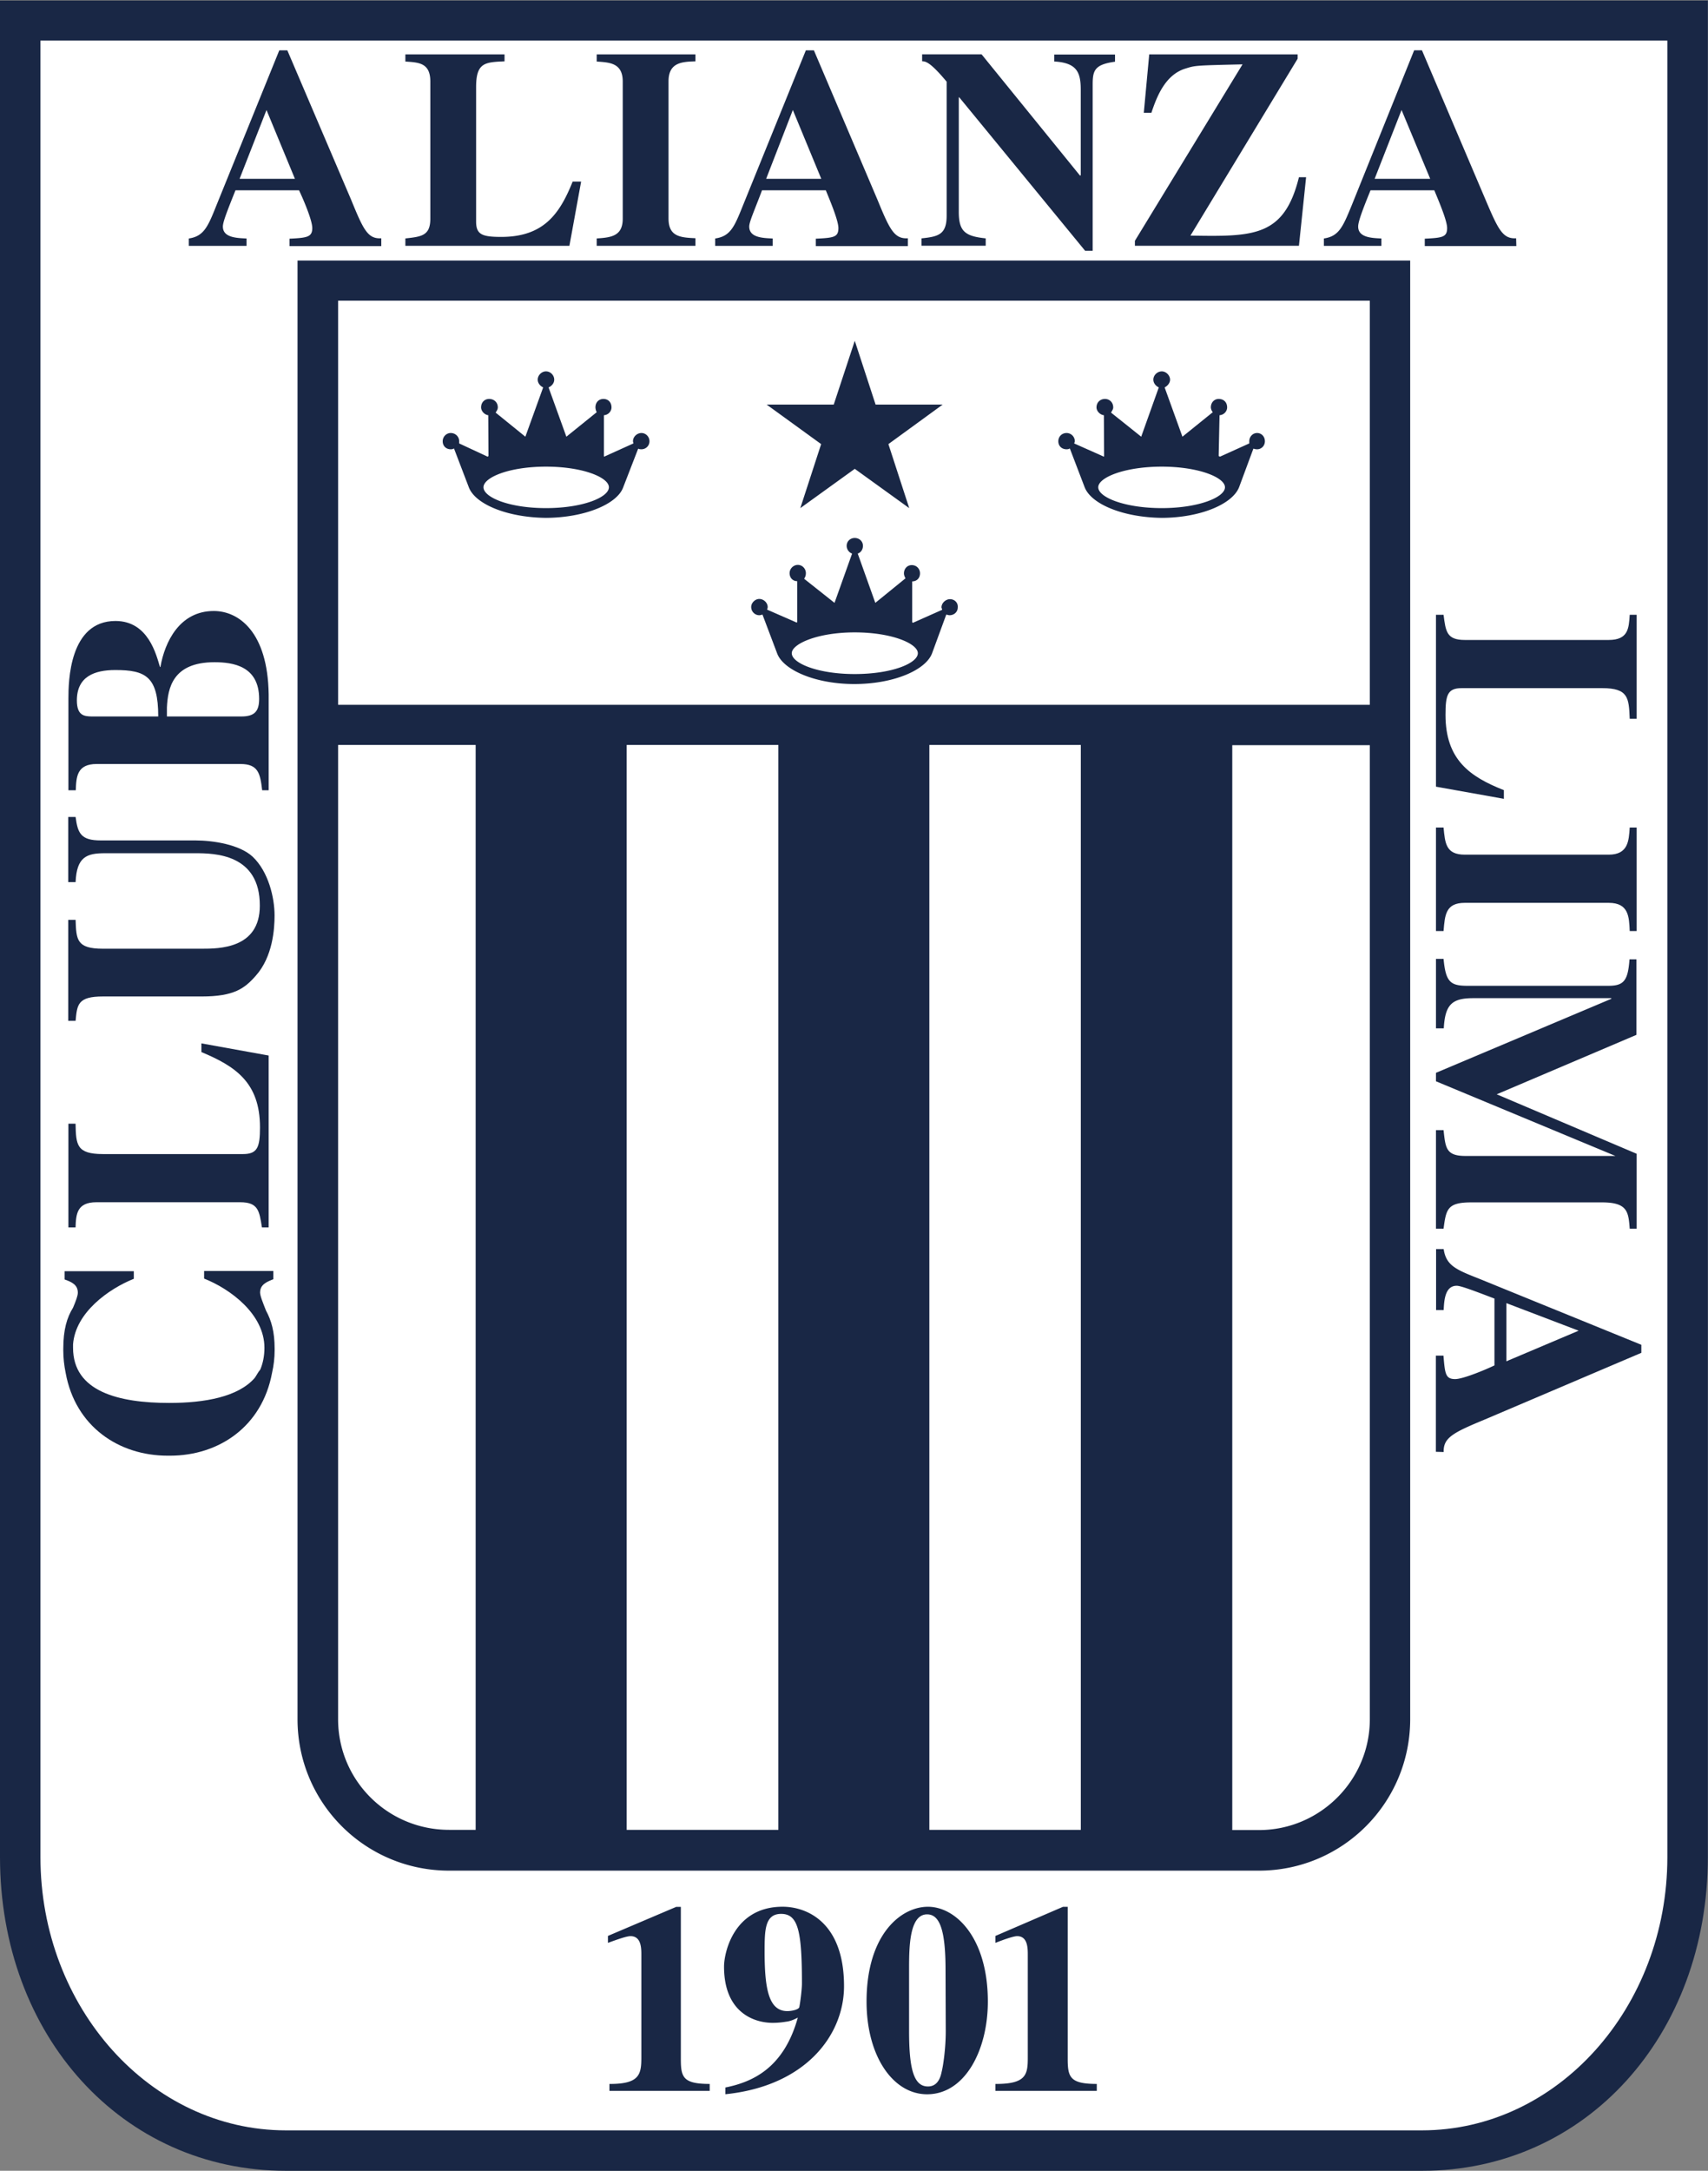 <svg xmlns="http://www.w3.org/2000/svg" xmlns:xlink="http://www.w3.org/1999/xlink" viewBox="0 0 1049.3 1333.3" xmlns:v="https://vecta.io/nano"><rect x="0" y="0" width="1049.3" height="1333.3" fill="#808080" stroke="none"/><g transform="matrix(1.333 0 0 -1.333 0 1333.333)"><defs><path id="A" d="M-131.2-166.7H918.1v1333.3H-131.2z"/></defs><clipPath id="B"><use xlink:href="#A"/></clipPath><g clip-path="url(#B)"><path d="M0 1000V144.6C0 62.2 56.4 0 131.8 0h523.6c75.3 0 131.7 62.3 131.7 144.6V1000H0z" fill="#192745"/><path d="M131.74 18.639c-62.3 0-113.1 56.5-113.1 125.9v837h749.8v-837c0-69.4-50.8-125.9-113.1-125.9h-523.6z" fill="#fff"/><g fill="#192745"><path d="M126.57 378.412v.4c0 7.8-1.5 13-4 17.6-1.4 3.6-2.7 6.7-2.7 8.3 0 3.6 3 4.9 6.1 6.1v3.8h-31.9v-3.5c11.9-4.7 27.8-16.3 27.8-31.9 0-3.8-.7-7.1-1.9-10-1.1-1.3-1.6-2.5-2.6-3.9-7.6-8.7-22.9-11.5-39.4-11.5-23.2 0-44.3 5.2-44.3 25.4v1.6c1.1 14.7 16.5 25.6 28 30.2v3.5h-31.9v-3.8c3.4-1.2 6.1-2.5 6.1-6.1 0-1.4-.9-3.8-2.2-6.9-2.8-4.5-4.5-10.1-4.5-18.9v-.4-.5c0-3.4.4-6.9 1.1-10.3 4.5-24.7 24.5-38.1 47-38.1h.7.4c22.5 0 42.4 13.4 47 38.1.8 3.5 1.2 7 1.2 10.4v.4h0zm-2.749 135.477v-79.2h-3.1c-1.2 7.6-1.7 11.6-10 11.6h-66.3c-9 0-9.4-5.5-9.6-11.6h-3.3v47.8h3.3c.2-9.7.4-14 12.6-14h64.6c6.6 0 7.8 3.1 7.8 12.3 0 20.8-11.5 28.2-27 34.7v4l31-5.6zm-88.98 109.915c1-7.6 2.5-10.8 11.6-10.8h43.6c8.2 0 20.4-1.9 26.4-7.5 7.3-6.9 10.1-18.9 10.1-27.1 0-6.1-.8-19-8.7-27.8-5.1-5.8-10-9.5-24.8-9.5h-45.6c-11.6 0-11.9-3.7-12.6-11.2h-3.4v46.5h3.4c.3-9.2.5-13.3 12.6-13.3h45.5c8 0 26.8 0 26.8 19.8.1 23.9-20.9 24.2-29.7 24.2h-41.7c-8.3 0-13-1.6-13.5-13.3h-3.4v30h3.4 0zm42.087 46.313v4.1c.4 8.9 2.6 20.9 21.9 20.9 8.5 0 20.6-1.7 20.6-16.9 0-5.6-2-8.1-8.2-8.1h-34.3 0zm-34.7 0c-3.2.1-6.8.2-6.8 7.4 0 11 8.1 14 17.7 14 14 0 19.8-3 19.8-21.4h-30.7 0zm81.6-34v44.1c-.4 29-13.9 38.5-25.3 38.5-15.8 0-22.6-14.3-24.6-25.8h-.2c-1.7 5.5-5.3 21.2-20.5 21.2-21.3 0-21.7-27.9-21.7-35.8v-42.2h3.4c.2 6.3.6 12.1 9.6 12.1h66.3c8.3 0 9.1-4.5 10-12.1h3 0zm537.968 1.653v79.2h3.5c1-7.7 1.4-11.6 9.8-11.6h66.3c9 0 9.3 5.3 9.7 11.6h3.2v-47.9h-3.2c-.4 9.6-.6 14.1-12.7 14.1h-64.7c-6.6 0-7.5-3.2-7.5-12.3 0-20.7 11.2-28.5 26.9-34.7v-4l-31.3 5.6zm0-66.527v47.7h3.5c.7-7.3 1.1-12.5 9.8-12.5h66.3c9 0 9.3 6.4 9.7 12.5h3.2v-47.7h-3.2c-.3 6.5-.4 13-9.7 13h-66.3c-8.8 0-9.2-5.5-9.8-13h-3.5z"/><path d="M661.796 434.122v45.4h3.5c.9-8.2 1.1-11.9 10.1-11.9h69.1l-82.7 34.4v3.9l80.8 34.1v.3h-63.6c-9.7 0-13-2.8-13.6-13.9h-3.6v32h3.5c1-10.6 3.1-12.4 11-12.4h65c7.1 0 9 2.4 9.7 12.2h3.2v-34.8l-64.4-27.4 64.5-27.4v-34.5h-3.2c-.6 7.6-.9 12.1-12.7 12.1h-60.4c-11 0-11.5-3.2-12.7-12.1h-3.5 0zm32.455-34.319l33.3-12.7-33.3-14.1v26.8zm-28.9-68.6c-.2 6.6 4.3 8.9 19 15l72.1 30.7v3.7l-74.9 30.5c-10.4 4.1-15.1 6-16.2 13.6h-3.5v-28.1h3.5c.2 4.7.7 11.2 6 11.2 1.9 0 7.7-2.2 17.4-5.9v-30.8c-4.4-2.1-14.5-6.3-18.1-6.3-4.5 0-4.7 2.5-5.4 10.8h-3.5v-44.3l3.6-.1h0zM327.18 36.829h-46.3v3.2c14-.1 14.7 4.5 14.7 12.3v47.1c0 3.1 0 8.7-5 8.7-1.8 0-6-1.5-10.4-3.1v3.2l31.5 13.4h2.1v-70.1c0-8.4 1-11.5 13.3-11.5v-3.2m25.311 64.052c0 9.7 0 17.5 7.6 17.5 7.8 0 9.6-7.7 9.6-32 0-2.9-.8-9-1.2-10.9-.2-1.2-3.5-1.9-5.6-1.9-8.3.1-10.4 9.6-10.4 27.3m-18.1-65.6c37.2 3.8 54.7 27.4 54.7 49.8 0 29.5-17.2 36.6-28.3 36.6-22.4 0-27-21-27-27.6 0-21.2 13.9-25.9 22.4-25.9a35.43 35.43 0 0 1 6 .5c1.9.2 3.5.8 5.6 1.9-6.5-23.4-21-29.7-33.4-32.2v-3.1m101.581 29.083c0-8.1-1.2-16.1-1.9-18.8-.5-2.5-1.8-6.7-6.3-6.7-6.5 0-8.7 7.9-8.7 25.5v28.3c0 9.9 0 25.5 8.3 25.5 5.8 0 8.5-7.2 8.5-25.5l.1-28.3zm-36.5 13.6c0-25 12.1-42.7 27.9-42.7 17.5 0 28 20.4 28 42.7 0 29.3-14.7 43.7-27.6 43.7-12.5 0-28.3-12.8-28.3-43.7m105.906-41.135h-46.5v3.2c14.4-.1 14.9 4.5 14.9 12.3v47.1c0 3.1 0 8.7-4.9 8.7-1.6 0-6-1.5-10-3.1v3.2l31.1 13.4h2.2v-70.1c0-8.4 1.1-11.5 13.4-11.5v-3.2zM110.42 917.862l12.4 31.7 13.1-31.7h-25.5zm65.3-27.4c-6.3-.4-8.3 4.1-14 18l-29.3 68.6h-3.7l-29-71.5c-3.9-9.8-5.8-14.2-12.7-15.2v-3.4h26.6v3.4c-4.6.2-10.9.4-10.9 5.5 0 2.2 2.1 7.4 5.8 16.7h29.3c2-4.2 6.1-13.8 6.1-17.4 0-4.2-2.5-4.5-10.5-4.9v-3.4h42.3v3.6m86.706-3.475h-75.6v3.4c7.5.8 11.5 1.3 11.5 9.1v63.2c0 8.6-5.3 8.8-11.5 9.2v3.3h45.7v-3.2c-9.1-.4-13.1-.6-13.1-11.9v-61.9c0-6 2.7-7.1 11.6-7.1 19.7 0 27 10.8 32.9 25.5h3.9l-5.4-29.6zm58.08 0h-45.5v3.4c6.9.4 12 1.2 12 9.1v63.2c0 8.6-6.1 8.8-12 9.2v3.3h45.5v-3.2c-6-.2-12.4-.4-12.4-9.2v-63.2c0-8.3 5.3-8.8 12.4-9.1v-3.5m32.594 30.875l12.3 31.7 13.1-31.7h-25.4zm65.3-27.4c-6.3-.4-8.4 4.1-14.1 18l-29.2 68.6h-3.7l-29-71.5c-3.9-9.7-5.7-14.2-12.8-15.2v-3.4h26.5v3.4c-4.6.2-10.8.4-10.8 5.5 0 2.2 2.4 7.4 5.9 16.7h29.4c1.7-4.2 5.8-13.8 5.8-17.4 0-4.2-2.1-4.5-10.4-4.9v-3.4h42.4v3.6h0zm6.284-.048c7.7.8 11.6 1.7 11.6 10.4v61.8c-7.5 9-9.7 9.4-11.3 9.4v3.2h27.4l45.3-55.8h.4v39.5c0 7.9-1.7 12.4-12.2 13v3.2h28v-3.3c-9.5-1.3-10.3-4.1-10.3-10.6v-76.5h-3.5l-58 70.7h-.2v-52.3c-.1-9.4 2.7-11.7 12.4-12.7v-3.4h-29.6v3.4m173.965-3.427h-75.6v2.3l49.6 81.3c-21.7-.5-21.7-.5-26.2-1.9-9.7-2.9-13.5-13.6-15.8-20.4h-3.5l2.5 26.9h68.4v-2l-49.4-81.5c29.1-.5 43.2-.6 50 26.9h3.3l-3.3-31.6zm34.893 30.875l12.4 31.7 13.2-31.7h-25.6zm65.2-27.4c-6.2-.4-8.3 4.1-14.2 18l-29.2 68.6h-3.6l-28.8-71.5c-4-9.7-5.8-14.2-12.8-15.2v-3.4h26.5v3.4c-4.4.2-10.7.4-10.7 5.5 0 2.2 1.9 7.4 5.7 16.7h29.4c1.7-4.2 5.9-13.8 5.9-17.4 0-4.2-2.2-4.5-10.3-4.9v-3.4h42.2l-.1 3.6h0z"/><path d="M295.624 800.73c-2 0-3.9-1.7-3.9-3.8 0-.3.2-.7.2-1l-13.5-6.1-.1.3v18.8c1.9.1 3.5 1.7 3.5 3.6 0 2.4-1.6 3.9-3.7 3.9s-3.7-1.5-3.7-3.9c0-.5.2-1.6.6-2.2l-14-11.3-8.2 22.7c1.5.7 2.6 2 2.6 3.6 0 1.9-1.6 3.8-3.8 3.8-2 0-3.8-1.8-3.8-3.8 0-1.6 1.1-2.9 2.5-3.6l-8.2-22.7-13.7 11.1c.5.8 1 1.5 1 2.4 0 2.4-1.8 3.9-4 3.9-2 0-3.7-1.5-3.7-3.9 0-1.7 1.6-3.4 3.3-3.6l.1-18.8-.4-.3-13.1 6.1v1c0 2.1-1.7 3.8-3.9 3.8-2 0-3.7-1.7-3.7-3.8 0-2.2 1.6-3.7 3.7-3.7.8 0 1 .1 1.5.4l6.8-17.8c2.9-7.9 17.7-14 35.6-14.2 17.8.1 32.8 6.3 35.6 14.1l6.9 17.8c.3-.2.8-.3 1.5-.3 2 0 3.7 1.6 3.7 3.7s-1.7 3.8-3.7 3.8m-44-34.6c-17.1 0-28.8 5-28.8 9.6 0 4.5 11.7 9.5 28.8 9.5s29-5 29-9.5c0-4.6-11.9-9.6-29-9.6m327.728 34.6c-2 0-3.6-1.7-3.6-3.8v-1l-13.5-6.1-.6.3.4 18.8c1.9.1 3.5 1.7 3.5 3.6 0 2.4-1.6 3.9-3.9 3.9-1.9 0-3.6-1.5-3.6-3.9 0-.5.3-1.6.9-2.2l-14-11.3-8.2 22.7c1.3.7 2.5 2 2.5 3.6 0 1.9-1.8 3.8-3.8 3.8-2.1 0-3.9-1.8-3.9-3.8 0-1.6 1.1-2.9 2.5-3.6l-8.1-22.7-13.9 11.1c.4.8 1 1.5 1 2.4 0 2.4-1.8 3.9-3.8 3.9-2.1 0-3.9-1.5-3.9-3.9 0-1.7 1.6-3.4 3.4-3.6l.1-18.8-.1-.3-13.7 6.1c.1.3.3.7.3 1a3.8 3.8 0 0 1-3.8 3.8c-2.2 0-3.8-1.7-3.8-3.8 0-2.2 1.6-3.7 3.8-3.7.6 0 1.1.1 1.5.4l6.8-17.8c3-7.9 17.8-14 35.7-14.2 17.7.1 32.4 6.3 35.5 14.1l6.6 17.8c.7-.2 1.1-.3 1.7-.3 2 0 3.6 1.6 3.6 3.7s-1.5 3.8-3.6 3.8m-43.9-34.6c-17.2 0-29.3 5-29.3 9.6 0 4.5 12.1 9.5 29.3 9.5 17 0 29.1-5 29.1-9.5 0-4.6-12.1-9.6-29.1-9.6m-97.644-41.965c-1.9 0-3.9-1.7-3.9-3.8 0-.3.3-.6.3-1.1l-13.5-6-.3.3v18.8c2.1 0 3.6 1.5 3.6 3.7 0 2.1-1.6 3.8-3.8 3.8-2.1 0-3.6-1.7-3.6-3.8 0-.9.4-1.7.7-2.3l-13.9-11.3-8.1 22.7c1.4.5 2.4 1.8 2.4 3.6 0 2-1.6 3.6-3.8 3.6-2.1 0-3.7-1.6-3.7-3.6 0-1.7 1.1-3.1 2.5-3.6l-8.1-22.7-14 11.1c.6.9.8 1.7.8 2.6 0 2.1-1.7 3.8-3.7 3.8s-3.8-1.7-3.8-3.8 1.4-3.7 3.5-3.7v-18.8l-.2-.3-13.7 6c.2.5.3.7.3 1.2 0 1.9-1.8 3.7-3.9 3.7-1.8 0-3.7-1.7-3.7-3.7 0-2.2 1.8-3.8 3.7-3.8.6 0 1.1.2 1.5.3l6.8-18c3-7.7 17.8-14 35.5-14 18 0 32.7 6.3 35.8 14l6.6 18c.6-.1 1-.3 1.5-.3 2.2 0 3.8 1.6 3.8 3.6.2 2.1-1.4 3.8-3.6 3.8m-43.9-34.5c-17 0-29 5-29 9.6 0 4.3 11.9 9.6 29 9.6 17.2 0 29.1-5.2 29.1-9.6 0-4.6-11.9-9.6-29.1-9.6m-256.79 190.538v-672.1c0-38.6 31.2-69.8 69.9-69.8h373.2c38.5 0 69.7 31.2 69.7 69.8v672.1h-512.8zm18.7-672.1v448.9h63.4v-499.9h-12.2c-28.4 0-51.2 22.8-51.2 51m342.3-51h-69.8v499.9h69.8v-499.9zm-139.4 0h-69.9v499.9h69.9v-499.9zm272.6 51c0-28.2-23-51.1-51.1-51.1h-12.3v499.9h63.4v-448.8m0 467.4h-475.5v186.2h475.5v-186.2zM393.941 843.218l9.6-29.4h30.9l-25-18.2 9.6-29.5-25.1 18.1-25.1-18.1 9.6 29.5-25.1 18.2h30.9l9.7 29.4z"/></g></g></g></svg>